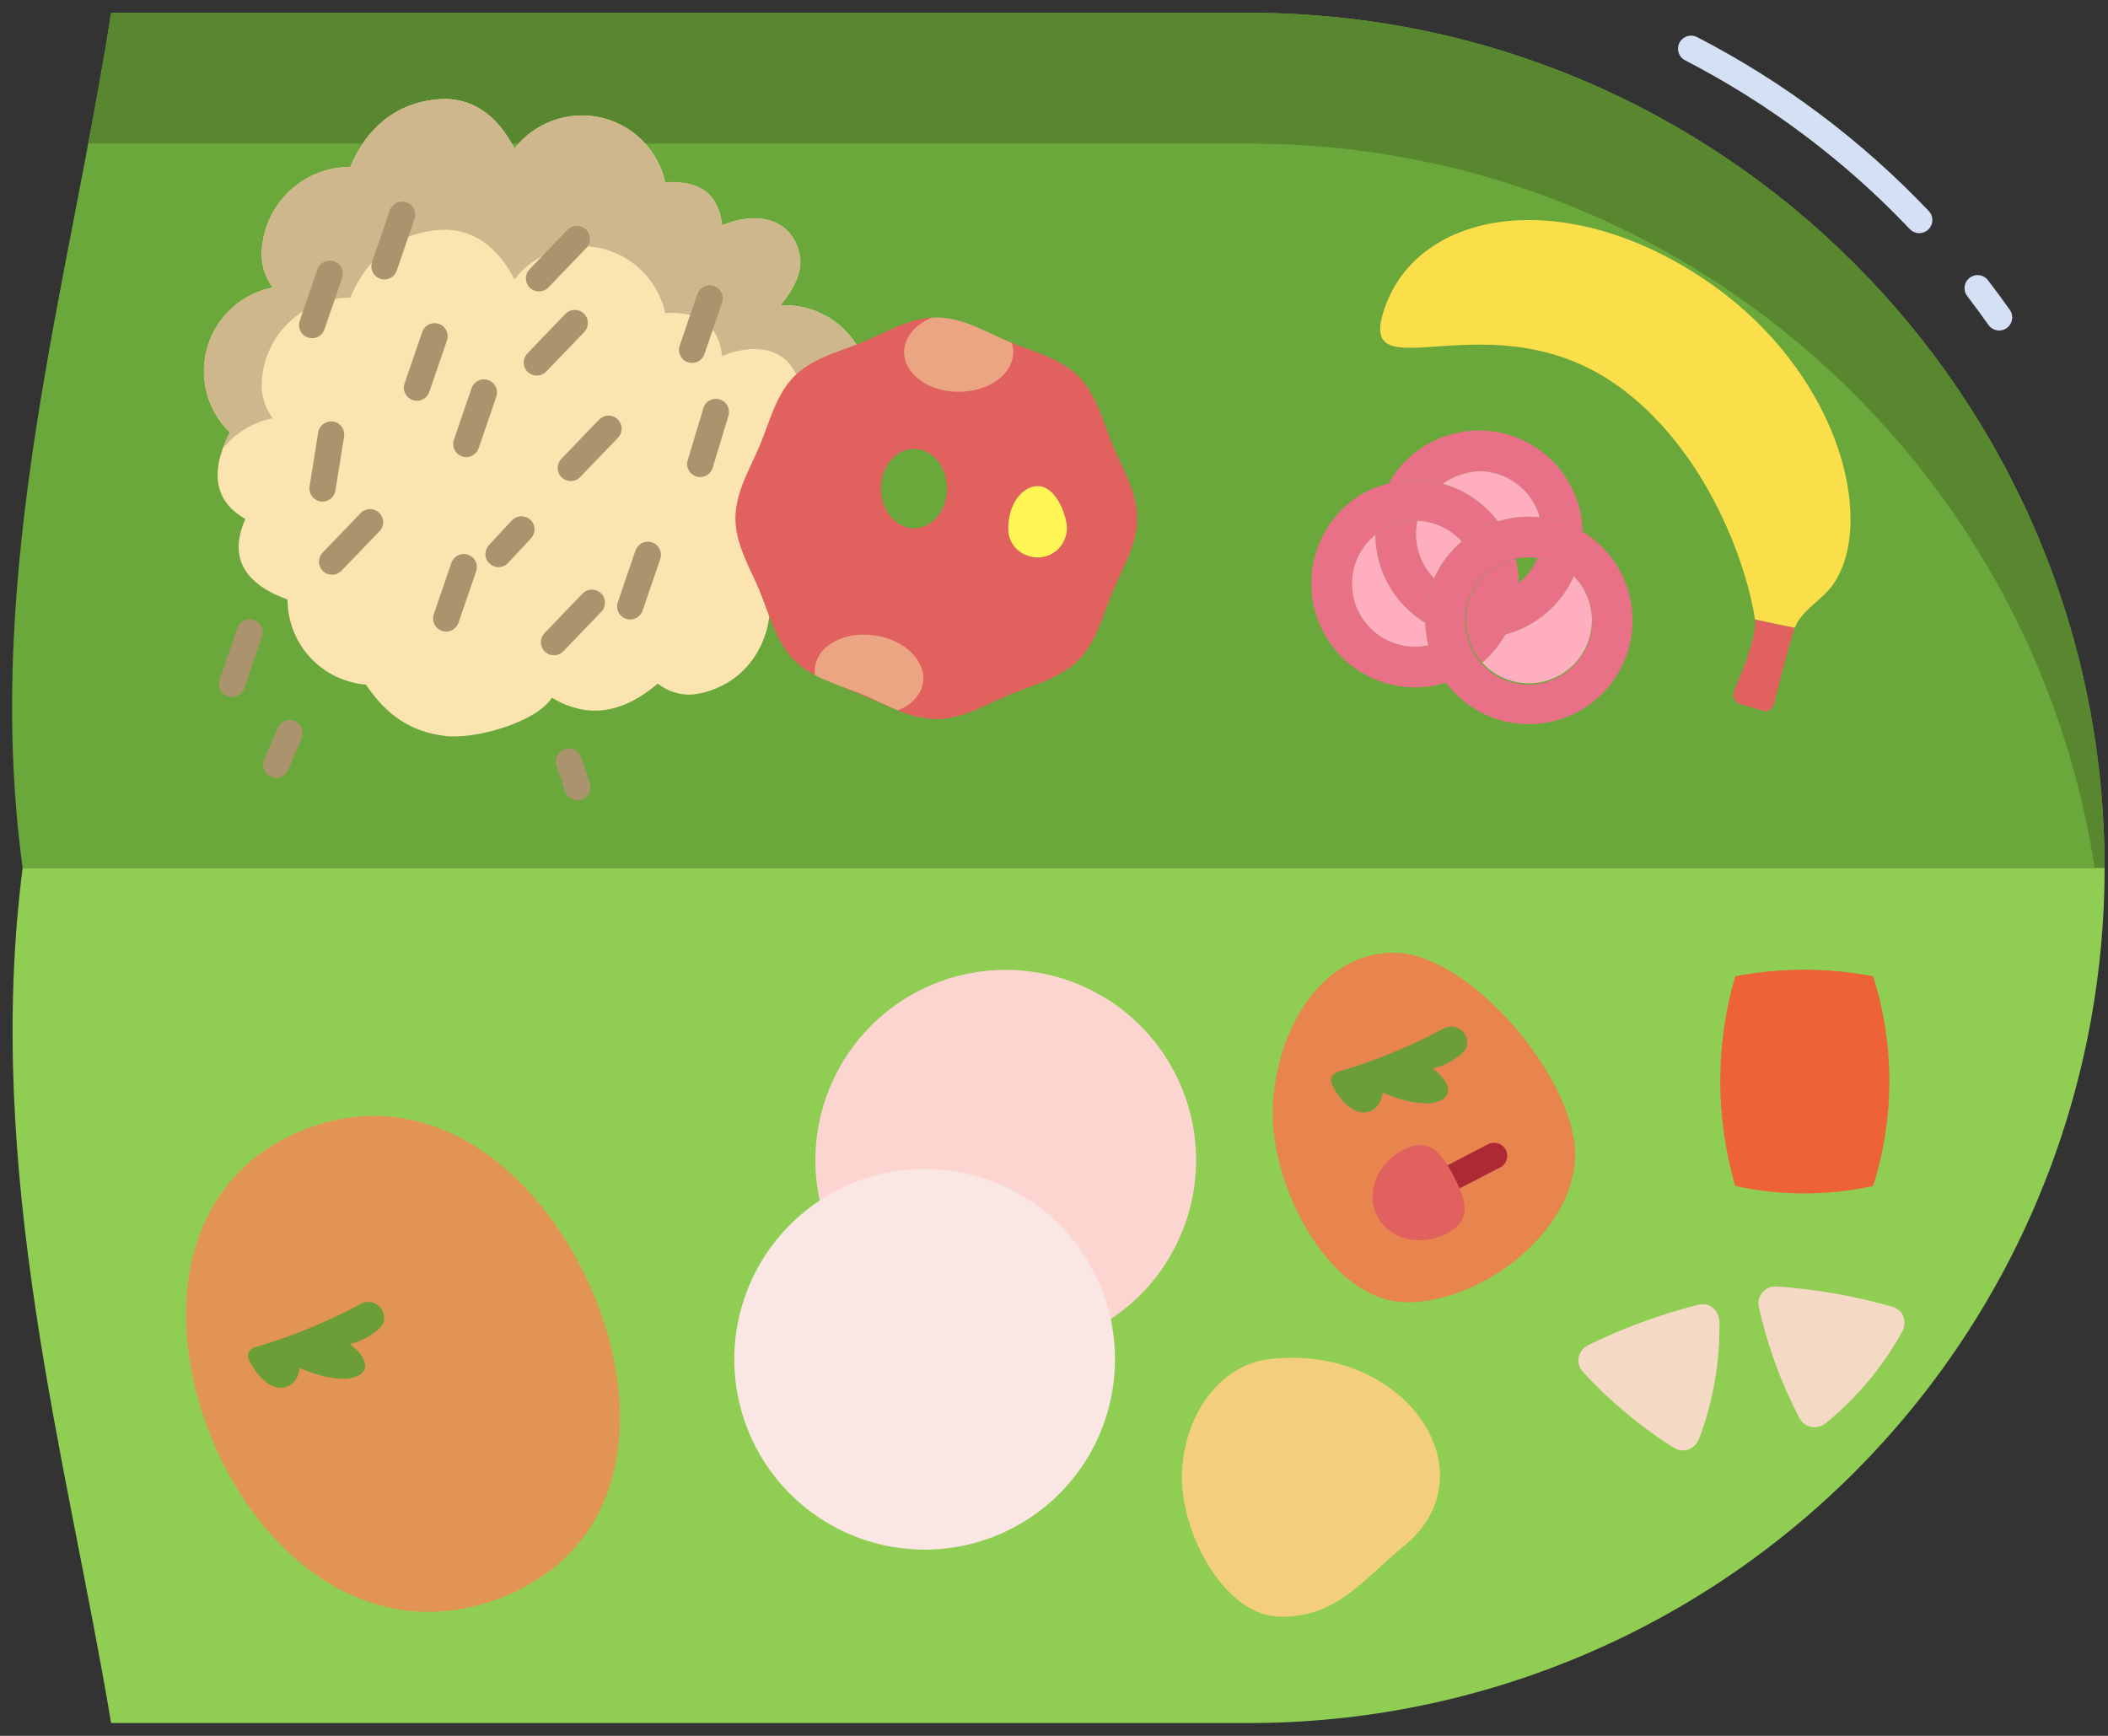 <svg width="34" height="28" viewBox="0 0 34 28" fill="none" xmlns="http://www.w3.org/2000/svg">
<rect x="0" y="0" width="34" height="28" fill="#333333" stroke="none"/>
<path d="M33.945 14L0.365 14C-0.29 9.187 1.113 4.582 1.792 0.207L20.152 0.207C27.77 0.207 33.945 6.382 33.945 14Z" fill="#6BA83B"/>
<path d="M33.785 14L33.945 14C33.945 6.382 27.77 0.207 20.152 0.207L1.792 0.207C1.684 0.904 1.557 1.607 1.423 2.316L20.152 2.316C27.052 2.316 32.77 7.384 33.785 14Z" fill="#588730"/>
<path d="M20.152 27.793L1.792 27.793C1.083 23.544 -0.262 18.911 0.365 14L33.945 14C33.945 17.658 32.492 21.166 29.905 23.753C27.319 26.34 23.81 27.793 20.152 27.793Z" fill="#8FCE52"/>
<path d="M25.405 18.621C25.405 19.849 23.923 21.006 22.695 21.006C21.468 21.006 20.527 19.198 20.527 17.971C20.527 16.744 21.251 15.368 22.478 15.368C23.705 15.368 25.405 17.393 25.405 18.621Z" fill="#E8844D"/>
<path d="M18.965 20.093C19.186 19.654 19.298 19.169 19.292 18.678C19.286 18.187 19.162 17.704 18.931 17.271C18.7 16.838 18.369 16.466 17.965 16.187C17.56 15.909 17.095 15.731 16.608 15.669C16.121 15.607 15.626 15.663 15.165 15.832C14.704 16.001 14.29 16.278 13.959 16.64C13.627 17.002 13.387 17.439 13.258 17.913C13.13 18.386 13.117 18.884 13.221 19.364L17.915 21.277C18.363 20.982 18.725 20.573 18.965 20.093Z" fill="#FCD5D0"/>
<path d="M28.611 11.362C28.606 11.381 28.598 11.398 28.586 11.414C28.575 11.429 28.56 11.442 28.544 11.452C28.527 11.461 28.508 11.467 28.489 11.47C28.47 11.472 28.451 11.47 28.432 11.464L28.074 11.359C28.052 11.353 28.032 11.341 28.014 11.326C27.996 11.311 27.982 11.293 27.972 11.272C27.963 11.251 27.957 11.228 27.957 11.205C27.957 11.182 27.962 11.159 27.971 11.138C28.099 10.843 28.343 10.242 28.306 9.992L28.949 10.127C28.861 10.367 28.686 11.059 28.611 11.362Z" fill="#E1615F"/>
<path d="M28.949 10.127L28.306 9.992C28.186 9.167 27.583 7.368 26.207 6.307C24.103 4.685 21.814 6.443 22.337 4.958C22.891 3.387 25.19 3.005 27.415 4.456C29.639 5.908 30.271 8.352 29.583 9.404C29.409 9.671 29.054 9.84 28.949 10.127Z" fill="#FADF4A"/>
<path d="M24.159 8.409C23.945 8.477 23.747 8.587 23.576 8.733L23.576 8.732C23.485 8.632 23.375 8.551 23.252 8.494C23.13 8.437 22.997 8.405 22.862 8.4C22.849 8.399 22.836 8.399 22.823 8.399C22.59 8.399 22.364 8.48 22.183 8.626L22.183 8.627C22.006 8.771 21.882 8.97 21.832 9.193C21.782 9.415 21.808 9.649 21.907 9.854C22.006 10.06 22.171 10.227 22.375 10.328C22.58 10.428 22.813 10.457 23.036 10.409C23.09 10.627 23.188 10.832 23.323 11.011C23.162 11.062 22.993 11.088 22.823 11.088C22.38 11.088 21.955 10.911 21.641 10.598C21.328 10.284 21.151 9.859 21.151 9.416C21.151 8.642 21.67 7.97 22.389 7.801C22.391 7.8 22.393 7.8 22.396 7.8C22.536 7.766 22.679 7.747 22.823 7.744C22.916 7.743 23.009 7.751 23.101 7.767C23.157 7.776 23.213 7.788 23.268 7.803C23.623 7.901 23.937 8.115 24.159 8.409Z" fill="#E87187"/>
<path d="M22.823 7.744C22.679 7.747 22.536 7.766 22.396 7.8L22.396 7.799C22.575 7.479 22.854 7.227 23.191 7.082C23.527 6.936 23.902 6.905 24.258 6.993C24.613 7.082 24.93 7.284 25.16 7.57C25.389 7.856 25.518 8.21 25.527 8.576C25.316 8.448 25.079 8.368 24.834 8.343C24.774 8.129 24.646 7.941 24.47 7.807C24.293 7.673 24.077 7.6 23.855 7.6C23.645 7.613 23.441 7.683 23.268 7.803C23.213 7.788 23.157 7.776 23.101 7.767C23.009 7.751 22.916 7.743 22.823 7.744ZM24.282 10.234C24.184 10.406 24.057 10.56 23.907 10.688L23.906 10.689C23.786 10.557 23.703 10.395 23.666 10.22C23.628 10.046 23.637 9.865 23.692 9.695C23.747 9.525 23.845 9.372 23.978 9.252C24.11 9.133 24.272 9.05 24.446 9.012C24.457 9.053 24.465 9.095 24.472 9.137C24.487 9.226 24.495 9.316 24.495 9.406L24.495 9.416C24.495 9.562 24.476 9.708 24.438 9.85L24.438 9.85C24.402 9.984 24.349 10.113 24.282 10.234Z" fill="#E87187"/>
<path d="M25.385 9.293C25.283 9.523 25.131 9.726 24.94 9.889C24.749 10.052 24.524 10.17 24.282 10.234C24.349 10.113 24.402 9.984 24.438 9.85L24.438 9.85C24.476 9.708 24.495 9.562 24.495 9.416L24.495 9.406C24.629 9.298 24.733 9.158 24.798 8.999C25.02 9.03 25.227 9.133 25.385 9.293Z" fill="#E87187"/>
<path d="M24.798 8.999C24.752 8.993 24.706 8.99 24.659 8.99C24.393 8.989 24.137 9.091 23.945 9.276C23.753 9.46 23.64 9.712 23.63 9.978C23.62 10.244 23.714 10.504 23.892 10.702C24.07 10.9 24.317 11.021 24.583 11.04C24.849 11.059 25.111 10.974 25.315 10.803C25.519 10.632 25.649 10.388 25.677 10.123C25.705 9.859 25.628 9.593 25.464 9.384C25.3 9.174 25.061 9.036 24.798 8.999ZM26.331 10.005C26.332 10.446 26.159 10.869 25.85 11.183C25.541 11.496 25.12 11.675 24.68 11.681C24.239 11.686 23.814 11.517 23.498 11.211C23.181 10.905 22.998 10.487 22.988 10.046C22.987 10.033 22.987 10.02 22.987 10.005C22.988 9.65 23.102 9.303 23.313 9.017C23.523 8.73 23.819 8.517 24.159 8.409C24.321 8.359 24.489 8.333 24.659 8.334C24.718 8.333 24.776 8.336 24.834 8.343C25.245 8.386 25.625 8.58 25.902 8.887C26.178 9.194 26.331 9.592 26.331 10.005Z" fill="#E87187"/>
<path d="M22.862 8.4C22.846 8.471 22.838 8.544 22.839 8.617C22.838 8.883 22.943 9.139 23.13 9.328L23.131 9.328C23.035 9.541 22.986 9.772 22.987 10.005C22.987 10.02 22.987 10.033 22.988 10.046L22.987 10.046C22.743 9.898 22.541 9.69 22.4 9.441C22.259 9.193 22.184 8.912 22.183 8.627L22.183 8.626C22.364 8.48 22.59 8.399 22.823 8.399C22.836 8.399 22.849 8.399 22.862 8.4L22.862 8.4Z" fill="#E87187"/>
<path d="M23.576 8.733C23.384 8.895 23.232 9.099 23.131 9.328L23.13 9.328C22.943 9.139 22.838 8.883 22.839 8.617C22.838 8.544 22.846 8.471 22.862 8.4L22.862 8.4C22.997 8.405 23.13 8.437 23.252 8.494C23.375 8.551 23.485 8.632 23.576 8.732L23.576 8.733ZM23.036 10.409C22.813 10.457 22.58 10.429 22.375 10.328C22.17 10.227 22.005 10.061 21.906 9.855C21.808 9.649 21.781 9.416 21.831 9.193C21.881 8.97 22.005 8.771 22.183 8.627C22.184 8.912 22.259 9.193 22.4 9.441C22.541 9.69 22.743 9.898 22.987 10.046L22.988 10.046C22.991 10.169 23.007 10.29 23.036 10.409Z" fill="#FFAEBF"/>
<path d="M8.901 11.254C9.515 11.622 10.078 11.477 10.609 11.027C10.77 11.154 10.973 11.217 11.177 11.203C11.857 11.114 12.324 10.6 12.409 9.941L12.409 9.941C12.358 9.807 12.31 9.67 12.256 9.539L13.814 5.558C13.69 5.363 13.519 5.203 13.316 5.092C13.114 4.981 12.887 4.923 12.656 4.923L12.589 4.925C12.778 4.69 12.974 4.381 12.889 4.068C12.736 3.494 12.177 3.414 11.647 3.634C11.577 3.042 11.198 2.921 10.729 2.938C10.672 2.683 10.544 2.45 10.359 2.265C10.174 2.08 9.941 1.952 9.686 1.895C9.431 1.838 9.165 1.855 8.919 1.944C8.673 2.033 8.458 2.19 8.298 2.396C8.024 1.862 7.608 1.55 7.051 1.603C6.393 1.663 5.915 2.055 5.65 2.692C5.285 2.692 4.933 2.832 4.668 3.083C4.402 3.334 4.243 3.677 4.223 4.042C4.208 4.255 4.27 4.467 4.399 4.638C4.152 4.686 3.924 4.801 3.739 4.97C3.553 5.139 3.417 5.356 3.346 5.596C3.274 5.837 3.27 6.092 3.334 6.335C3.397 6.578 3.526 6.799 3.706 6.974C3.369 7.642 3.476 8.097 3.958 8.371C3.688 8.978 3.924 9.409 4.638 9.672C4.638 10.018 4.768 10.351 5.003 10.605C5.237 10.858 5.558 11.015 5.903 11.043C6.212 11.504 6.591 11.801 7.184 11.872C7.674 11.93 8.658 11.645 8.901 11.254Z" fill="#FCE4B1"/>
<path d="M24.834 8.343C24.776 8.336 24.718 8.333 24.659 8.334C24.489 8.333 24.321 8.359 24.159 8.409C23.937 8.115 23.623 7.901 23.268 7.803C23.441 7.683 23.645 7.613 23.855 7.6C24.077 7.6 24.293 7.673 24.47 7.807C24.646 7.941 24.774 8.129 24.834 8.343ZM23.907 10.688C24.057 10.56 24.184 10.406 24.282 10.234C24.524 10.17 24.749 10.052 24.94 9.889C25.131 9.726 25.283 9.523 25.385 9.293C25.479 9.39 25.554 9.504 25.604 9.63C25.654 9.755 25.678 9.89 25.676 10.025C25.673 10.16 25.643 10.293 25.589 10.417C25.534 10.541 25.455 10.652 25.357 10.745C25.259 10.838 25.143 10.91 25.016 10.957C24.89 11.005 24.755 11.027 24.62 11.022C24.485 11.016 24.352 10.984 24.229 10.927C24.107 10.87 23.997 10.789 23.906 10.689L23.907 10.688Z" fill="#FFAEBF"/>
<path d="M30.212 19.13C29.48 19.291 28.721 19.291 27.988 19.13C27.665 18.026 27.665 16.852 27.988 15.748C28.723 15.606 29.478 15.606 30.212 15.748C30.561 16.848 30.561 18.03 30.212 19.13Z" fill="#ED6337"/>
<path d="M27.411 23.191C27.343 23.379 27.156 23.455 26.986 23.347C26.455 23.01 25.97 22.605 25.543 22.142C25.511 22.111 25.486 22.073 25.472 22.03C25.458 21.988 25.455 21.943 25.462 21.899C25.47 21.855 25.488 21.813 25.516 21.778C25.544 21.742 25.579 21.715 25.62 21.696C26.184 21.419 26.776 21.202 27.385 21.048C27.58 20.998 27.731 21.137 27.733 21.338C27.742 21.97 27.633 22.599 27.411 23.191ZM29.465 22.942C29.31 23.072 29.111 23.044 29.018 22.865C28.727 22.307 28.51 21.714 28.372 21.099C28.36 21.056 28.358 21.011 28.367 20.967C28.376 20.924 28.396 20.883 28.425 20.848C28.454 20.814 28.49 20.787 28.532 20.77C28.573 20.754 28.618 20.747 28.663 20.752C29.29 20.795 29.91 20.904 30.515 21.076C30.709 21.13 30.77 21.326 30.67 21.5C30.362 22.052 29.954 22.541 29.465 22.942Z" fill="#F4D9C4"/>
<path d="M22.655 24.929C21.957 25.507 21.567 26.079 20.661 26.079C19.755 26.079 19.062 24.745 19.062 23.84C19.062 22.934 19.601 22.015 20.502 21.919C22.689 21.687 24.061 23.768 22.655 24.929Z" fill="#F3CE7D"/>
<path d="M8.037 25.79C5.993 26.552 4.199 25.139 3.404 23.177C2.608 21.215 2.918 18.964 4.961 18.2C7.003 17.436 8.801 18.969 9.597 20.931C10.392 22.893 10.081 25.026 8.037 25.79Z" fill="#E29454"/>
<path d="M17.915 21.277C18.06 21.951 17.975 22.654 17.673 23.273C17.37 23.892 16.868 24.392 16.248 24.691C15.627 24.991 14.924 25.072 14.251 24.924C13.578 24.775 12.975 24.404 12.538 23.871C12.102 23.338 11.857 22.673 11.844 21.984C11.831 21.295 12.05 20.622 12.466 20.073C12.882 19.523 13.471 19.13 14.137 18.955C14.804 18.781 15.51 18.836 16.142 19.112C16.588 19.305 16.982 19.603 17.291 19.979C17.599 20.356 17.813 20.801 17.915 21.277Z" fill="#FAE7E3"/>
<path d="M22.3 17.624C22.268 17.997 21.813 18.147 21.483 17.492C21.473 17.474 21.468 17.454 21.467 17.433C21.467 17.412 21.471 17.392 21.479 17.372C21.487 17.354 21.5 17.337 21.515 17.323C21.531 17.309 21.549 17.299 21.569 17.293C22.167 17.118 22.745 16.881 23.295 16.587C23.548 16.457 23.794 16.789 23.588 16.985C23.453 17.108 23.288 17.195 23.11 17.236C23.665 17.659 23.232 18.025 22.3 17.624Z" fill="#6C9E38"/>
<path d="M4.832 22.067C4.801 22.439 4.346 22.59 4.015 21.935C4.006 21.917 4.001 21.896 4 21.875C3.999 21.855 4.003 21.834 4.012 21.815C4.02 21.796 4.032 21.779 4.048 21.765C4.063 21.752 4.082 21.742 4.102 21.736C4.7 21.56 5.278 21.324 5.827 21.029C6.081 20.899 6.327 21.231 6.12 21.428C5.985 21.551 5.821 21.637 5.643 21.679C6.198 22.102 5.765 22.467 4.832 22.067Z" fill="#6C9E38"/>
<path d="M4.399 6.747C4.27 6.576 4.208 6.364 4.223 6.151C4.243 5.786 4.402 5.443 4.668 5.192C4.933 4.941 5.285 4.801 5.65 4.801C5.915 4.165 6.393 3.772 7.051 3.712C7.608 3.66 8.024 3.971 8.298 4.506C8.458 4.299 8.673 4.142 8.919 4.053C9.165 3.964 9.431 3.947 9.686 4.004C9.941 4.061 10.174 4.19 10.359 4.374C10.544 4.559 10.672 4.793 10.729 5.048C11.198 5.03 11.577 5.152 11.647 5.743C12.177 5.523 12.736 5.603 12.889 6.177C12.974 6.49 12.778 6.799 12.589 7.034L12.656 7.033C12.841 7.033 13.024 7.07 13.194 7.143L13.814 5.558C13.69 5.363 13.519 5.203 13.316 5.092C13.114 4.981 12.887 4.923 12.656 4.923L12.589 4.925C12.778 4.69 12.974 4.381 12.889 4.068C12.736 3.494 12.177 3.414 11.647 3.634C11.577 3.042 11.198 2.921 10.729 2.938C10.672 2.683 10.544 2.45 10.359 2.265C10.174 2.08 9.941 1.952 9.686 1.895C9.431 1.838 9.165 1.855 8.919 1.944C8.673 2.033 8.458 2.19 8.298 2.396C8.024 1.862 7.608 1.55 7.051 1.603C6.393 1.663 5.915 2.055 5.65 2.692C5.285 2.692 4.933 2.832 4.668 3.083C4.402 3.334 4.243 3.677 4.223 4.042C4.208 4.255 4.27 4.467 4.399 4.638C4.152 4.686 3.924 4.801 3.739 4.97C3.553 5.139 3.417 5.356 3.346 5.596C3.274 5.837 3.27 6.092 3.334 6.335C3.397 6.578 3.526 6.799 3.706 6.974C3.663 7.058 3.625 7.146 3.594 7.235C3.796 6.983 4.081 6.81 4.399 6.747Z" fill="#CEB78D"/>
<path d="M16.281 11.207C16.667 11.046 17.102 10.942 17.393 10.651C17.684 10.36 17.788 9.925 17.948 9.539C18.102 9.167 18.342 8.789 18.342 8.36C18.342 7.931 18.102 7.554 17.948 7.182C17.788 6.795 17.684 6.361 17.393 6.069C17.111 5.787 16.693 5.681 16.317 5.529L15.03 5.124C14.63 5.148 14.275 5.368 13.923 5.515C13.887 5.529 13.851 5.544 13.814 5.558C13.457 5.695 13.075 5.806 12.811 6.069C12.52 6.361 12.416 6.795 12.256 7.182C12.101 7.554 11.862 7.932 11.862 8.36C11.862 8.788 12.101 9.167 12.256 9.539C12.31 9.67 12.358 9.807 12.409 9.941C12.508 10.204 12.619 10.458 12.811 10.651C12.91 10.747 13.023 10.828 13.146 10.89L14.483 11.457L14.482 11.458C14.678 11.545 14.888 11.594 15.102 11.6C15.53 11.6 15.908 11.361 16.281 11.207Z" fill="#E1615F"/>
<path d="M13.146 10.756C13.197 10.405 13.628 10.178 14.109 10.249C14.59 10.319 14.938 10.659 14.887 11.009C14.857 11.211 14.702 11.372 14.483 11.457L14.482 11.458C14.292 11.379 14.107 11.282 13.923 11.207C13.666 11.1 13.389 11.018 13.146 10.89C13.139 10.845 13.139 10.8 13.146 10.756Z" fill="#ECA583"/>
<path d="M17.129 8.78C16.873 9.163 16.267 8.992 16.262 8.532L16.262 8.521C16.262 8.145 16.477 7.841 16.742 7.841C16.956 7.841 17.137 8.118 17.199 8.422C17.212 8.483 17.212 8.547 17.2 8.608C17.188 8.669 17.163 8.728 17.129 8.78Z" fill="#FFF655"/>
<path d="M15.275 7.881C15.275 8.234 15.036 8.521 14.742 8.521C14.448 8.521 14.209 8.234 14.209 7.881C14.209 7.528 14.448 7.241 14.742 7.241C15.037 7.241 15.275 7.527 15.275 7.881Z" fill="#6BA83B"/>
<path d="M16.342 5.681C16.342 6.034 15.948 6.32 15.462 6.32C14.976 6.32 14.582 6.034 14.582 5.681C14.582 5.441 14.763 5.233 15.03 5.124C15.054 5.122 15.078 5.121 15.102 5.121C15.53 5.121 15.908 5.36 16.281 5.515C16.293 5.52 16.305 5.525 16.317 5.529L16.317 5.529C16.333 5.578 16.342 5.629 16.342 5.681Z" fill="#ECA583"/>
<path d="M31.686 4.648C31.686 4.604 31.7 4.561 31.725 4.526C31.751 4.49 31.787 4.463 31.829 4.449C31.871 4.434 31.916 4.434 31.958 4.446C32 4.459 32.037 4.485 32.064 4.52C32.185 4.677 32.303 4.837 32.417 4.999C32.433 5.022 32.444 5.047 32.45 5.074C32.456 5.101 32.457 5.129 32.452 5.156C32.447 5.184 32.437 5.21 32.422 5.233C32.408 5.257 32.388 5.277 32.366 5.293C32.343 5.309 32.317 5.32 32.29 5.326C32.263 5.332 32.235 5.333 32.208 5.328C32.181 5.323 32.155 5.313 32.131 5.298C32.108 5.284 32.088 5.264 32.072 5.242C31.961 5.084 31.847 4.929 31.73 4.777C31.701 4.74 31.686 4.695 31.686 4.648ZM27.065 0.786C27.065 0.749 27.074 0.714 27.092 0.682C27.11 0.651 27.135 0.624 27.166 0.606C27.197 0.587 27.232 0.576 27.268 0.575C27.305 0.574 27.34 0.582 27.372 0.598C28.766 1.318 30.03 2.267 31.109 3.404C31.148 3.445 31.169 3.499 31.167 3.555C31.166 3.611 31.142 3.664 31.102 3.703C31.061 3.741 31.007 3.762 30.951 3.761C30.895 3.759 30.842 3.736 30.803 3.695C29.756 2.591 28.531 1.671 27.179 0.973C27.145 0.956 27.116 0.929 27.096 0.896C27.075 0.862 27.065 0.824 27.065 0.786Z" fill="#D4E1F4"/>
<path d="M10.951 5.643C10.951 5.62 10.955 5.597 10.963 5.575L11.248 4.742C11.267 4.69 11.306 4.648 11.356 4.624C11.406 4.6 11.463 4.596 11.515 4.614C11.568 4.632 11.611 4.67 11.636 4.72C11.661 4.77 11.665 4.827 11.647 4.88L11.362 5.712C11.345 5.759 11.313 5.799 11.27 5.825C11.227 5.85 11.177 5.86 11.127 5.851C11.078 5.843 11.033 5.818 11.001 5.78C10.969 5.741 10.951 5.693 10.951 5.643L10.951 5.643ZM8.447 5.847C8.447 5.793 8.468 5.74 8.506 5.701L9.116 5.067C9.135 5.046 9.158 5.03 9.183 5.018C9.209 5.006 9.236 5 9.264 4.999C9.292 4.998 9.32 5.003 9.347 5.013C9.373 5.023 9.397 5.039 9.417 5.058C9.437 5.077 9.453 5.101 9.464 5.126C9.475 5.152 9.481 5.18 9.482 5.208C9.482 5.236 9.476 5.264 9.466 5.29C9.455 5.316 9.44 5.339 9.42 5.359L8.81 5.994C8.781 6.024 8.743 6.045 8.702 6.054C8.661 6.062 8.618 6.059 8.579 6.043C8.54 6.027 8.507 6 8.483 5.965C8.459 5.931 8.447 5.889 8.447 5.847ZM8.995 7.549C8.994 7.495 9.016 7.442 9.053 7.403L9.663 6.768C9.682 6.749 9.705 6.733 9.731 6.721C9.756 6.71 9.783 6.704 9.811 6.704C9.839 6.703 9.866 6.708 9.892 6.718C9.918 6.728 9.941 6.743 9.961 6.763C9.981 6.782 9.997 6.805 10.008 6.83C10.02 6.856 10.026 6.883 10.026 6.911C10.027 6.938 10.022 6.966 10.012 6.992C10.002 7.017 9.986 7.041 9.967 7.061L9.358 7.695C9.328 7.726 9.291 7.746 9.25 7.755C9.209 7.764 9.166 7.76 9.127 7.745C9.088 7.729 9.054 7.702 9.031 7.667C9.007 7.632 8.995 7.591 8.995 7.549ZM8.724 10.359C8.723 10.305 8.745 10.252 8.782 10.213L9.392 9.579C9.411 9.558 9.434 9.541 9.46 9.53C9.485 9.518 9.513 9.512 9.541 9.511C9.569 9.51 9.597 9.515 9.623 9.525C9.649 9.535 9.673 9.55 9.693 9.57C9.714 9.589 9.73 9.613 9.741 9.638C9.752 9.664 9.758 9.692 9.758 9.72C9.758 9.748 9.753 9.776 9.742 9.802C9.732 9.828 9.716 9.851 9.696 9.871L9.086 10.505C9.057 10.536 9.02 10.557 8.979 10.565C8.937 10.574 8.895 10.57 8.856 10.555C8.817 10.539 8.783 10.512 8.76 10.477C8.736 10.442 8.724 10.401 8.724 10.359ZM3.532 11.031C3.532 11.007 3.536 10.984 3.543 10.962L3.829 10.13C3.848 10.077 3.886 10.034 3.936 10.01C3.986 9.986 4.044 9.983 4.096 10.001C4.149 10.019 4.192 10.057 4.217 10.107C4.242 10.156 4.246 10.214 4.228 10.267L3.943 11.099C3.926 11.146 3.894 11.186 3.851 11.212C3.808 11.238 3.758 11.247 3.708 11.239C3.659 11.231 3.614 11.205 3.582 11.167C3.55 11.129 3.532 11.081 3.532 11.031ZM8.964 12.284C8.964 12.234 8.982 12.185 9.015 12.147C9.047 12.109 9.092 12.083 9.141 12.075C9.191 12.067 9.242 12.077 9.285 12.103C9.327 12.129 9.36 12.169 9.375 12.217L9.513 12.629C9.53 12.682 9.526 12.74 9.501 12.79C9.476 12.84 9.433 12.878 9.379 12.896C9.326 12.914 9.268 12.909 9.218 12.884C9.168 12.859 9.13 12.816 9.113 12.762L8.975 12.351C8.968 12.329 8.964 12.306 8.964 12.284ZM5.145 9.06C5.145 9.005 5.166 8.953 5.204 8.914L5.814 8.279C5.833 8.259 5.856 8.242 5.882 8.231C5.907 8.219 5.935 8.213 5.963 8.212C5.991 8.211 6.019 8.216 6.045 8.226C6.071 8.236 6.095 8.251 6.115 8.271C6.135 8.29 6.152 8.313 6.163 8.339C6.174 8.365 6.18 8.393 6.18 8.421C6.18 8.449 6.175 8.476 6.164 8.502C6.154 8.528 6.138 8.552 6.118 8.572L5.508 9.206C5.479 9.236 5.442 9.257 5.4 9.266C5.359 9.275 5.316 9.271 5.277 9.256C5.238 9.24 5.205 9.213 5.181 9.178C5.158 9.143 5.145 9.102 5.145 9.06ZM7.83 8.937C7.83 8.883 7.85 8.832 7.886 8.793L8.256 8.395C8.295 8.354 8.347 8.33 8.403 8.328C8.459 8.326 8.514 8.346 8.555 8.385C8.596 8.423 8.62 8.475 8.622 8.531C8.624 8.587 8.603 8.642 8.565 8.683L8.195 9.08C8.166 9.112 8.129 9.133 8.087 9.143C8.046 9.152 8.003 9.149 7.963 9.133C7.924 9.118 7.89 9.091 7.866 9.056C7.842 9.021 7.829 8.979 7.829 8.937L7.83 8.937ZM4.243 12.336C4.243 12.308 4.248 12.28 4.26 12.253L4.479 11.742C4.501 11.69 4.543 11.65 4.595 11.63C4.646 11.609 4.704 11.61 4.756 11.632C4.807 11.654 4.847 11.695 4.868 11.747C4.889 11.799 4.888 11.856 4.867 11.908L4.647 12.419C4.628 12.464 4.594 12.501 4.551 12.523C4.508 12.546 4.459 12.553 4.411 12.543C4.364 12.533 4.321 12.507 4.29 12.47C4.259 12.432 4.243 12.385 4.243 12.336ZM8.482 4.49C8.482 4.436 8.503 4.383 8.541 4.344L9.151 3.71C9.17 3.689 9.193 3.673 9.219 3.662C9.244 3.65 9.272 3.644 9.299 3.643C9.327 3.642 9.355 3.647 9.381 3.657C9.407 3.667 9.431 3.683 9.451 3.702C9.471 3.721 9.487 3.744 9.498 3.77C9.51 3.796 9.515 3.823 9.516 3.851C9.516 3.879 9.511 3.907 9.501 3.933C9.49 3.959 9.475 3.982 9.455 4.002L8.845 4.636C8.816 4.667 8.779 4.688 8.737 4.696C8.696 4.705 8.653 4.702 8.614 4.686C8.575 4.67 8.542 4.643 8.518 4.608C8.495 4.573 8.482 4.532 8.482 4.49ZM6.985 9.976C6.985 9.953 6.988 9.93 6.996 9.908L7.282 9.076C7.301 9.024 7.339 8.981 7.389 8.957C7.439 8.933 7.496 8.93 7.549 8.948C7.601 8.966 7.645 9.003 7.669 9.053C7.694 9.103 7.698 9.16 7.681 9.213L7.395 10.045C7.379 10.092 7.346 10.132 7.303 10.158C7.261 10.183 7.21 10.193 7.161 10.185C7.111 10.176 7.067 10.151 7.034 10.113C7.002 10.075 6.985 10.026 6.985 9.976ZM5.989 4.297C5.989 4.274 5.993 4.25 6.001 4.228L6.286 3.396C6.295 3.37 6.309 3.345 6.327 3.324C6.346 3.303 6.368 3.286 6.393 3.274C6.418 3.261 6.445 3.254 6.473 3.252C6.501 3.25 6.529 3.254 6.555 3.263C6.581 3.272 6.606 3.286 6.627 3.305C6.647 3.323 6.664 3.346 6.676 3.371C6.689 3.396 6.696 3.423 6.697 3.451C6.699 3.479 6.695 3.507 6.685 3.533L6.399 4.365C6.383 4.413 6.351 4.453 6.308 4.478C6.265 4.504 6.214 4.513 6.165 4.505C6.116 4.497 6.071 4.471 6.039 4.433C6.007 4.395 5.989 4.347 5.989 4.297ZM6.513 6.254C6.513 6.23 6.517 6.207 6.525 6.185L6.811 5.353C6.829 5.301 6.868 5.258 6.918 5.233C6.968 5.209 7.026 5.206 7.078 5.224C7.131 5.242 7.174 5.28 7.199 5.33C7.223 5.38 7.227 5.437 7.21 5.49L6.924 6.322C6.908 6.37 6.875 6.41 6.832 6.435C6.79 6.461 6.739 6.47 6.69 6.462C6.64 6.454 6.596 6.428 6.563 6.39C6.531 6.352 6.513 6.304 6.513 6.254ZM7.309 7.162C7.309 7.139 7.313 7.116 7.321 7.094L7.606 6.262C7.615 6.235 7.629 6.211 7.648 6.19C7.666 6.17 7.688 6.153 7.713 6.141C7.738 6.128 7.765 6.121 7.793 6.119C7.82 6.118 7.848 6.122 7.874 6.131C7.901 6.14 7.925 6.154 7.946 6.172C7.966 6.19 7.983 6.213 7.995 6.237C8.008 6.262 8.015 6.289 8.016 6.317C8.018 6.345 8.014 6.372 8.005 6.399L7.72 7.231C7.704 7.278 7.671 7.318 7.628 7.344C7.585 7.369 7.535 7.379 7.485 7.371C7.436 7.363 7.391 7.337 7.359 7.299C7.327 7.261 7.309 7.212 7.309 7.162ZM4.991 7.881C4.991 7.87 4.992 7.858 4.993 7.847L5.132 6.978C5.136 6.951 5.146 6.924 5.16 6.9C5.175 6.876 5.194 6.855 5.216 6.838C5.239 6.822 5.264 6.81 5.291 6.803C5.319 6.797 5.347 6.796 5.374 6.8C5.402 6.804 5.429 6.814 5.452 6.829C5.476 6.844 5.497 6.863 5.513 6.886C5.529 6.909 5.541 6.935 5.547 6.962C5.553 6.989 5.554 7.017 5.549 7.045L5.41 7.914C5.401 7.966 5.374 8.013 5.332 8.046C5.29 8.079 5.238 8.095 5.185 8.091C5.132 8.086 5.083 8.063 5.047 8.024C5.011 7.985 4.991 7.934 4.991 7.881ZM4.823 5.245C4.823 5.222 4.827 5.198 4.834 5.176L5.12 4.344C5.139 4.292 5.177 4.249 5.227 4.225C5.277 4.201 5.335 4.198 5.387 4.216C5.44 4.234 5.483 4.272 5.508 4.321C5.532 4.371 5.536 4.428 5.519 4.481L5.233 5.313C5.217 5.361 5.185 5.401 5.142 5.426C5.099 5.452 5.048 5.461 4.999 5.453C4.95 5.445 4.905 5.419 4.873 5.381C4.841 5.343 4.823 5.295 4.823 5.245ZM9.953 9.781C9.953 9.758 9.957 9.735 9.965 9.713L10.25 8.88C10.269 8.828 10.307 8.784 10.357 8.759C10.408 8.735 10.466 8.731 10.518 8.749C10.571 8.768 10.615 8.806 10.639 8.856C10.664 8.907 10.668 8.965 10.649 9.018L10.364 9.85C10.348 9.897 10.315 9.937 10.272 9.963C10.229 9.988 10.179 9.998 10.129 9.99C10.08 9.981 10.035 9.956 10.003 9.918C9.971 9.88 9.953 9.831 9.953 9.781ZM11.082 7.484C11.082 7.464 11.086 7.443 11.092 7.423L11.346 6.581C11.362 6.528 11.399 6.483 11.448 6.457C11.497 6.431 11.555 6.426 11.608 6.442C11.661 6.458 11.706 6.494 11.732 6.543C11.759 6.592 11.765 6.649 11.75 6.703L11.495 7.545C11.481 7.593 11.449 7.635 11.407 7.662C11.364 7.689 11.313 7.7 11.263 7.693C11.213 7.686 11.167 7.66 11.134 7.622C11.101 7.584 11.082 7.535 11.082 7.484Z" fill="#AA936D"/>
<path d="M23.24 18.98C23.24 18.942 23.251 18.904 23.271 18.871C23.291 18.837 23.32 18.811 23.354 18.793L24.005 18.455C24.054 18.43 24.112 18.426 24.164 18.443C24.217 18.46 24.261 18.497 24.287 18.547C24.312 18.596 24.317 18.653 24.301 18.706C24.285 18.759 24.248 18.804 24.199 18.83L23.548 19.167C23.516 19.184 23.48 19.192 23.444 19.191C23.408 19.19 23.372 19.179 23.342 19.16C23.311 19.142 23.285 19.115 23.267 19.084C23.25 19.052 23.24 19.016 23.24 18.98Z" fill="#AD2A34"/>
<path d="M23.332 19.898C22.909 20.118 22.409 19.994 22.216 19.621C22.022 19.248 22.208 18.768 22.631 18.548C22.982 18.366 23.182 18.526 23.35 18.799C23.384 18.855 23.418 18.916 23.451 18.98C23.481 19.038 23.509 19.095 23.533 19.15C23.666 19.451 23.689 19.713 23.332 19.898Z" fill="#E1615F"/>
</svg>

